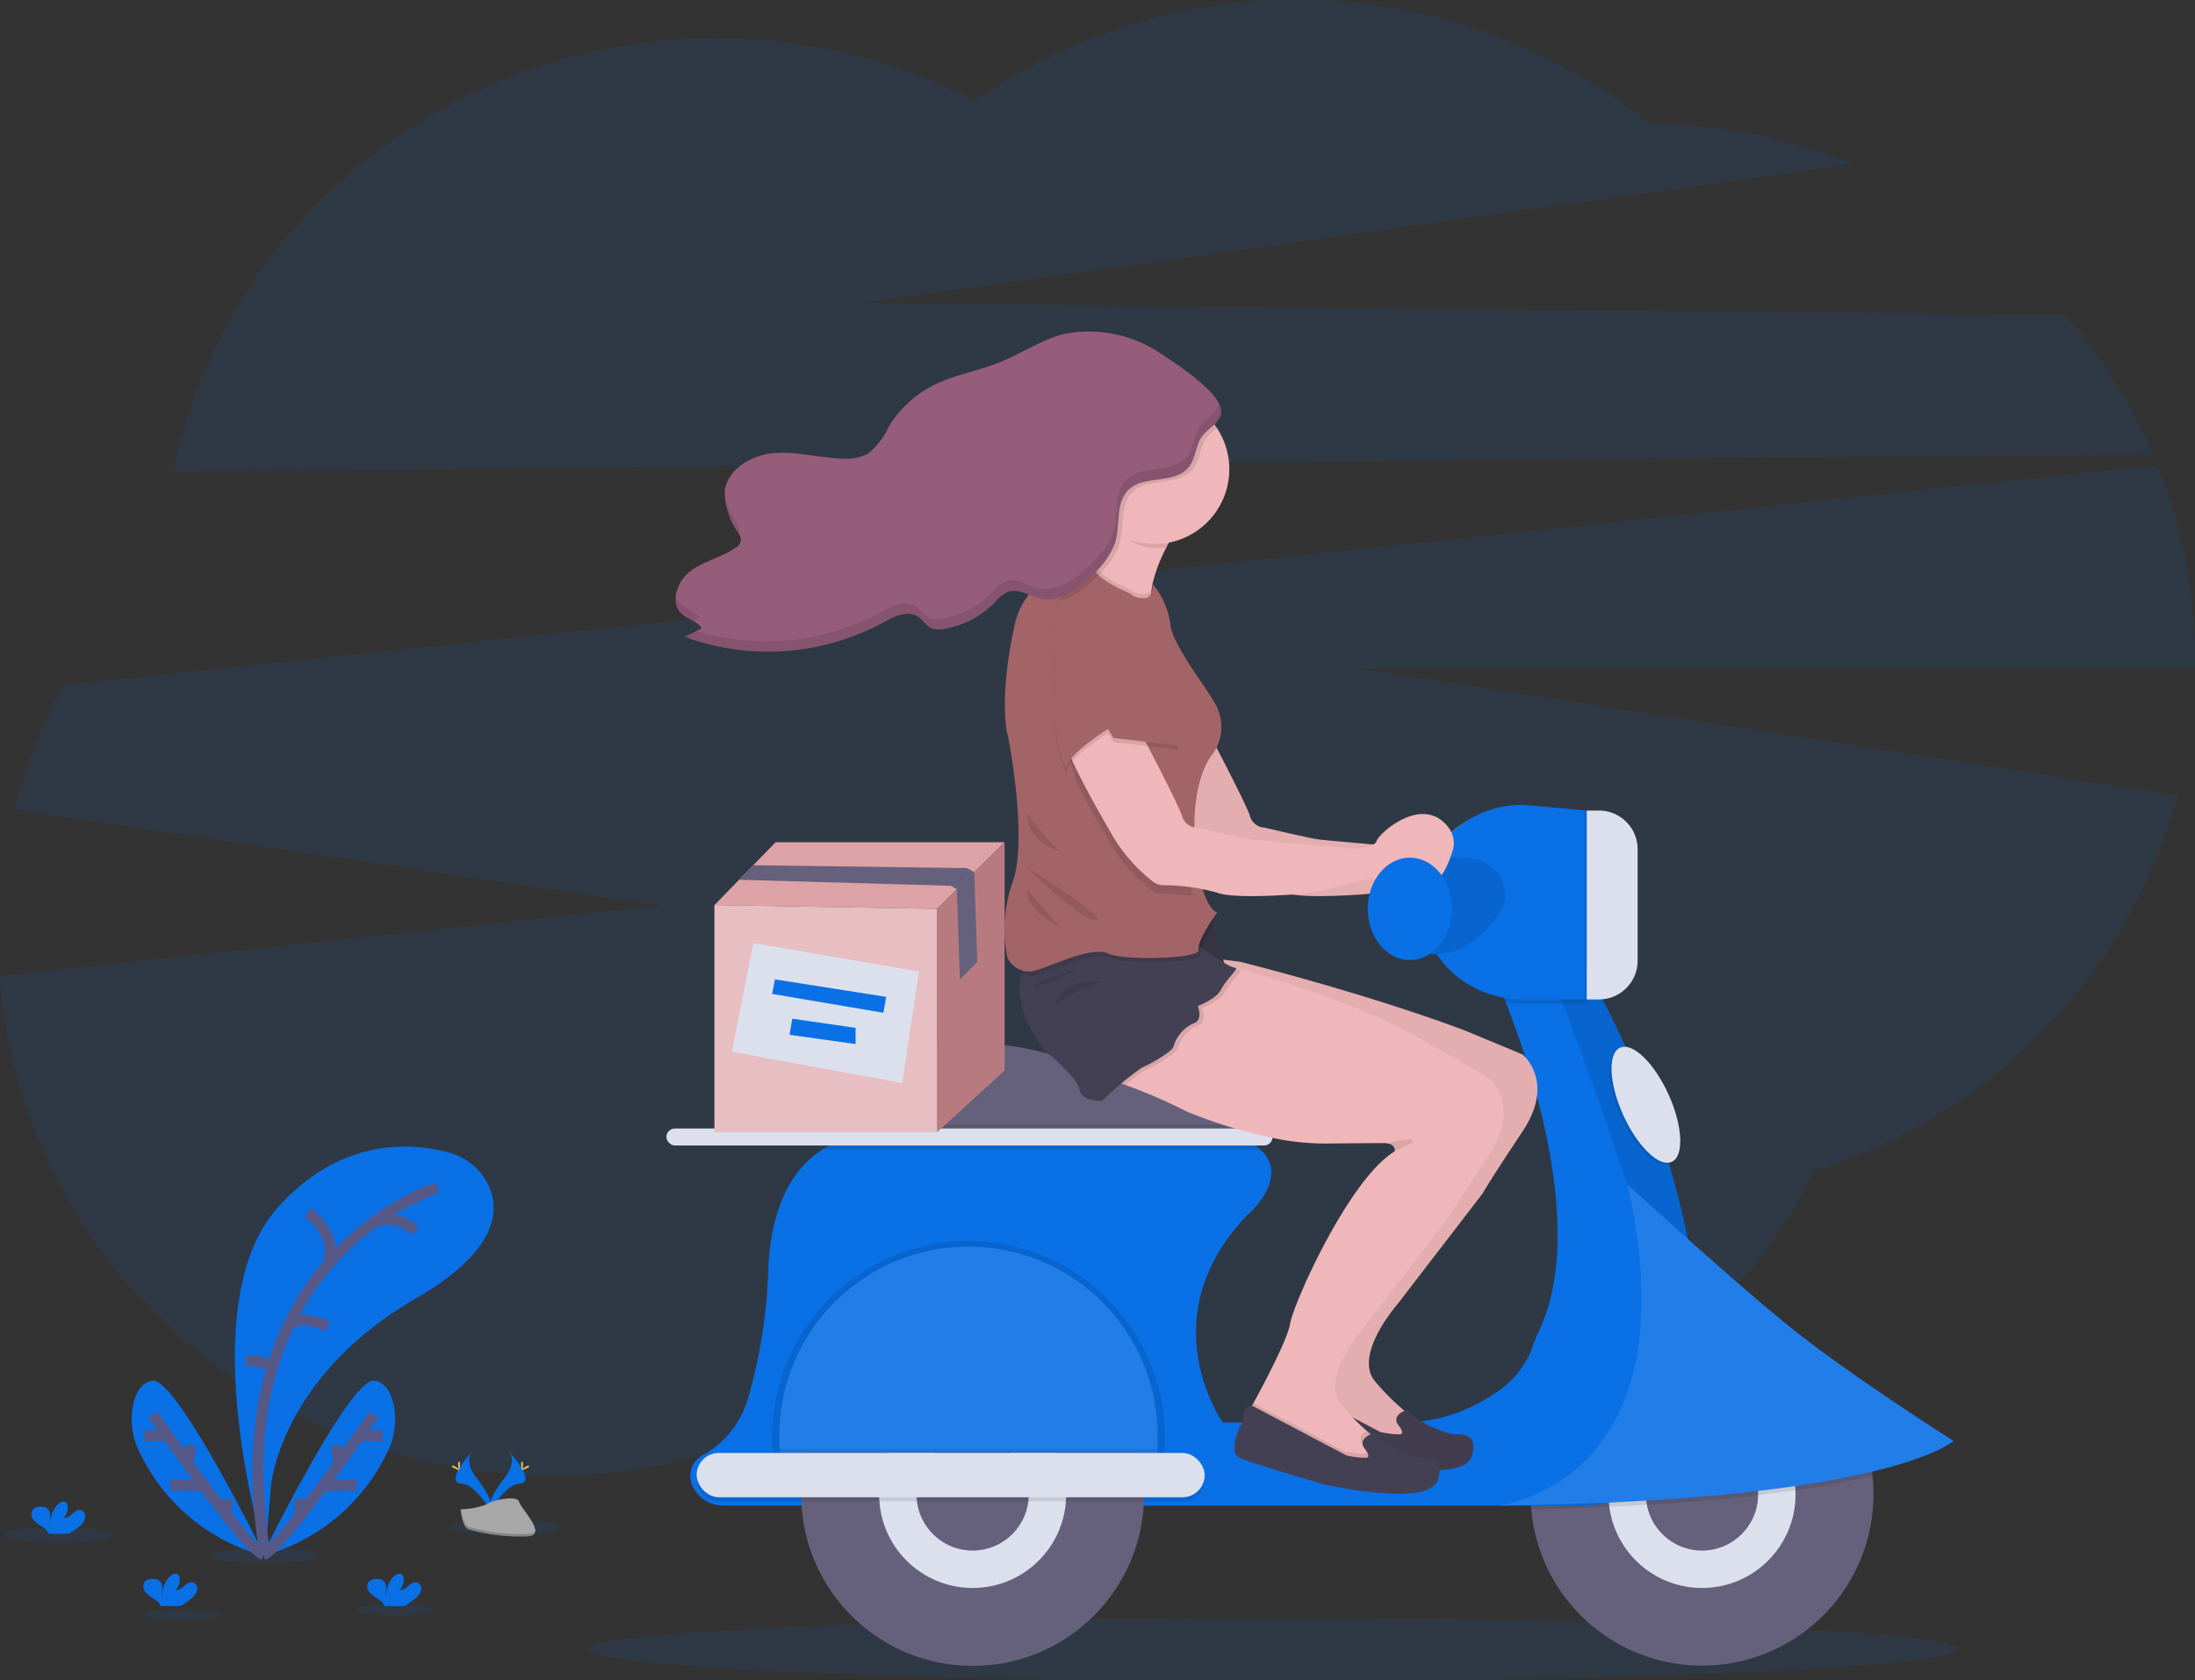 <svg xmlns="http://www.w3.org/2000/svg" width="200" height="153.159" viewBox="0 0 200 153.159"><rect x="0" y="0" width="200" height="153.159" fill="#333333" stroke="none"/><defs><style>.a,.b{fill:#0970e6;}.a,.d,.m,.q{opacity:0.1;}.c,.j{fill:none;}.c{stroke:#565987;stroke-miterlimit:10;}.e{fill:#ffd037;}.f{fill:#a8a8a8;}.g{opacity:0.2;}.h{fill:#efb7b9;}.i{opacity:0.05;}.k{fill:#65617d;}.l{fill:#dce0ed;}.m,.t{fill:#fff;}.n{fill:#444053;}.o{fill:#a36468;}.p{fill:#965d7b;}.r{fill:#dda2a6;}.s{fill:#b77b7f;}.t{opacity:0.3;}</style></defs><g transform="translate(0 -0.006)"><path class="a" d="M335.817,86.936A48.708,48.708,0,0,0,327.886,74.3L217.82,73.21l90.62-12.728a51.479,51.479,0,0,0-18.387-3.647,51.534,51.534,0,0,0-61.559-2.083,51.312,51.312,0,0,0-23.56-5.68c-24.456,0-44.833,16.939-49.4,39.4Z" transform="translate(-139.688 -45.55)"/><path class="a" d="M271.86,287.469a47.584,47.584,0,0,0-3.429-17.779L77.675,289.713A47.9,47.9,0,0,0,73.212,301l59.075,8.8L71.86,316.225c1.818,25.427,23.615,45.5,50.242,45.5a50.979,50.979,0,0,0,34.608-13.385A51.181,51.181,0,0,0,237.14,334a49.658,49.658,0,0,0,33.111-34.222l-74.7-11.586h76.306C271.856,287.954,271.86,287.712,271.86,287.469Z" transform="translate(-71.86 -227.246)"/><ellipse class="a" cx="4.889" cy="0.672" rx="4.889" ry="0.672" transform="translate(0.434 139.22)"/><ellipse class="a" cx="4.889" cy="0.672" rx="4.889" ry="0.672" transform="translate(19.162 141.119)"/><ellipse class="a" cx="4.889" cy="0.672" rx="4.889" ry="0.672" transform="translate(41.222 138.548)"/><ellipse class="a" cx="3.476" cy="0.477" rx="3.476" ry="0.477" transform="translate(13.078 146.722)"/><ellipse class="a" cx="3.476" cy="0.477" rx="3.476" ry="0.477" transform="translate(32.518 146.244)"/><path class="b" d="M187.65,634.632s-6.858-22.479,1.072-31.482c5.934-6.737,12.667-5.93,15.683-5.1a5.574,5.574,0,0,1,3.6,2.99c1.055,2.272.863,5.966-6.58,10.276-12.463,7.216-13.237,17.113-13.237,17.113Z" transform="translate(-163.494 -492.992)"/><path class="c" d="M212.285,617.23s-20.214,6.32-15.681,33.391" transform="translate(-172.447 -508.981)"/><path class="c" d="M219.91,629.2s2.783,1.875,1.893,4.694" transform="translate(-191.878 -518.685)"/><path class="c" d="M255.4,633.447a3.513,3.513,0,0,0-3.772-.776" transform="translate(-217.592 -521.266)"/><path class="c" d="M213.25,681.544s-2.988-1.515-3.76.379" transform="translate(-183.431 -560.653)"/><path class="c" d="M190.3,700.633s2.244-.178,2.285.9" transform="translate(-167.874 -576.583)"/><path class="b" d="M198,726.086s8.032-16.339,10.238-15.981c1.047.17,1.53,1.2,1.75,2.236a6.589,6.589,0,0,1-.437,3.988A17.638,17.638,0,0,1,198,726.086Z" transform="translate(-174.116 -584.266)"/><path class="c" d="M208.658,726.51s-8.43,12.224-10.058,12.76" transform="translate(-174.603 -597.57)"/><line class="c" x1="1.967" transform="translate(32.864 130.847)"/><line class="c" x1="3.083" y2="0.133" transform="translate(29.392 135.319)"/><line class="c" x2="0.335" y2="1.606" transform="translate(30.598 131.743)"/><line class="c" x2="0.061" y2="1.46" transform="translate(27.319 136.632)"/><path class="b" d="M147.351,726.086s-8.032-16.339-10.238-15.981c-1.047.17-1.53,1.2-1.75,2.236a6.576,6.576,0,0,0,.439,3.976A17.6,17.6,0,0,0,147.351,726.086Z" transform="translate(-123.235 -584.266)"/><path class="c" d="M145.48,726.51s8.43,12.224,10.058,12.76" transform="translate(-131.541 -597.57)"/><line class="c" x2="1.967" transform="translate(13.165 130.847)"/><line class="c" x2="3.084" y2="0.133" transform="translate(15.521 135.319)"/><line class="c" x1="0.335" y2="1.606" transform="translate(17.064 131.743)"/><line class="c" x1="0.061" y2="1.46" transform="translate(20.618 136.632)"/><path class="b" d="M253.029,805.224a1.394,1.394,0,0,0,.458-.689.613.613,0,0,0-.32-.7c-.293-.114-.608.091-.844.3a1.134,1.134,0,0,1-.822.4,1.252,1.252,0,0,0,.379-1.17.489.489,0,0,0-.106-.239c-.163-.174-.458-.1-.653.038a2.431,2.431,0,0,0-.8,2.037,3.878,3.878,0,0,1-.011-.839.857.857,0,0,0-.316-.742.924.924,0,0,0-.479-.114,1.033,1.033,0,0,0-.78.221.775.775,0,0,0,.03.958,3.053,3.053,0,0,0,.807.646,1.8,1.8,0,0,1,.568.549.567.567,0,0,1,.042.1h1.748a4.846,4.846,0,0,0,1.1-.746Z" transform="translate(-215.122 -659.589)"/><path class="b" d="M91.393,770.471a1.39,1.39,0,0,0,.458-.689.617.617,0,0,0-.32-.7c-.293-.112-.606.093-.844.3a1.132,1.132,0,0,1-.822.4,1.246,1.246,0,0,0,.379-1.17.494.494,0,0,0-.108-.237c-.163-.174-.458-.1-.653.038a2.431,2.431,0,0,0-.8,2.037,3.9,3.9,0,0,1-.011-.841.852.852,0,0,0-.314-.74.931.931,0,0,0-.481-.114.99.99,0,0,0-.78.221.761.761,0,0,0,.03.947,3,3,0,0,0,.808.648,1.774,1.774,0,0,1,.568.549.673.673,0,0,1,.044.1H90.3a4.877,4.877,0,0,0,1.1-.737Z" transform="translate(-84.09 -631.416)"/><path class="b" d="M145.269,805.224a1.393,1.393,0,0,0,.458-.689.613.613,0,0,0-.32-.7c-.293-.114-.608.091-.844.3a1.134,1.134,0,0,1-.822.4,1.252,1.252,0,0,0,.379-1.17.489.489,0,0,0-.106-.239c-.163-.174-.458-.1-.653.038a2.431,2.431,0,0,0-.8,2.037,3.878,3.878,0,0,1-.011-.839.855.855,0,0,0-.314-.742.936.936,0,0,0-.481-.114,1.035,1.035,0,0,0-.78.222.775.775,0,0,0,.03.958,3.052,3.052,0,0,0,.807.646,1.8,1.8,0,0,1,.568.549.569.569,0,0,1,.042.1h1.748A4.843,4.843,0,0,0,145.269,805.224Z" transform="translate(-127.766 -659.589)"/><path class="b" d="M309.354,744.43s.655.858-.3,2.151-1.746,2.386-1.428,3.192c0,0,1.445-2.4,2.621-2.437S310.647,745.875,309.354,744.43Z" transform="translate(-262.925 -612.097)"/><path class="d" d="M309.515,744.43a1.087,1.087,0,0,1,.134.269c1.147,1.348,1.757,2.605.655,2.638-1.028.03-2.259,1.867-2.554,2.331.009.036.021.07.034.106,0,0,1.445-2.4,2.621-2.437S310.808,745.875,309.515,744.43Z" transform="translate(-263.086 -612.097)"/><path class="e" d="M322.851,749.376c0,.3-.034.545-.076.545s-.076-.244-.076-.545.044-.159.085-.159S322.851,749.075,322.851,749.376Z" transform="translate(-275.205 -615.95)"/><path class="e" d="M323.5,751.2c-.265.144-.5.231-.515.189s.178-.189.443-.328.159-.04.18,0S323.765,751.059,323.5,751.2Z" transform="translate(-275.435 -617.417)"/><path class="b" d="M292.5,744.43s-.655.858.3,2.151,1.748,2.386,1.428,3.192c0,0-1.445-2.4-2.621-2.437S291.219,745.875,292.5,744.43Z" transform="translate(-249.537 -612.097)"/><path class="d" d="M292.5,744.43a1.051,1.051,0,0,0-.133.269c-1.147,1.348-1.759,2.605-.657,2.638,1.028.03,2.261,1.867,2.556,2.331-.011.036-.023.07-.036.106,0,0-1.445-2.4-2.621-2.437S291.219,745.875,292.5,744.43Z" transform="translate(-249.537 -612.097)"/><path class="e" d="M292.36,749.376c0,.3.034.545.076.545s.076-.244.076-.545-.042-.159-.083-.159S292.36,749.075,292.36,749.376Z" transform="translate(-250.61 -615.95)"/><path class="e" d="M289.435,751.2c.265.144.5.231.517.189s-.18-.189-.443-.328-.161-.04-.189,0S289.171,751.059,289.435,751.2Z" transform="translate(-248.103 -617.417)"/><path class="f" d="M293.46,767.812a6.689,6.689,0,0,0,2.384-.449c.551-.394,2.817-.863,2.956-.233s2.751,3.136.684,3.153a17.519,17.519,0,0,1-5.355-.657C293.577,769.291,293.46,767.812,293.46,767.812Z" transform="translate(-251.501 -630.249)"/><path class="g" d="M299.521,774.293a17.532,17.532,0,0,1-5.357-.657c-.42-.256-.587-1.172-.642-1.6h-.062s.117,1.479.668,1.814a17.519,17.519,0,0,0,5.355.657c.6,0,.8-.218.791-.532C300.189,774.172,299.964,774.289,299.521,774.293Z" transform="translate(-251.501 -634.479)"/><ellipse class="a" cx="62.374" cy="2.829" rx="62.374" ry="2.829" transform="translate(53.579 147.507)"/><path class="h" d="M621.468,389.6s3.976,7.523,4.285,8.6a1.45,1.45,0,0,0,1.341,1.072s3.961.947,4.908,1.074,9.153.82,9.153.82,2.083.064,2.335-.693c.231-.693,4.255-4.334,6.583-1.157a2.316,2.316,0,0,1,.337,2.068c-.428,1.363-1.306,3.527-2.249,2.181-1.325-1.893-2.867-1.361-2.867-.352s-2.121.634-2.814.776c-.379.078-1.681.424-2.808.727a20.45,20.45,0,0,1-4,.665c-2.236.146-5.533.267-6.7-.174a18.19,18.19,0,0,0-4.923-.687,1.619,1.619,0,0,1-.96-.345,14.975,14.975,0,0,1-3.645-4.145c-1.642-2.84-5.018-8.721-4.79-10.425S621.468,389.6,621.468,389.6Z" transform="translate(-511.87 -323.835)"/><path class="i" d="M621.468,389.6s3.976,7.523,4.285,8.6a1.45,1.45,0,0,0,1.341,1.072s3.961.947,4.908,1.074,9.153.82,9.153.82,2.083.064,2.335-.693c.231-.693,4.255-4.334,6.583-1.157a2.316,2.316,0,0,1,.337,2.068c-.428,1.363-1.306,3.527-2.249,2.181-1.325-1.893-2.867-1.361-2.867-.352s-2.121.634-2.814.776c-.379.078-1.681.424-2.808.727a20.45,20.45,0,0,1-4,.665c-2.236.146-5.533.267-6.7-.174a18.19,18.19,0,0,0-4.923-.687,1.619,1.619,0,0,1-.96-.345,14.975,14.975,0,0,1-3.645-4.145c-1.642-2.84-5.018-8.721-4.79-10.425S621.468,389.6,621.468,389.6Z" transform="translate(-511.87 -323.835)"/><path class="j" d="M832.276,547.082c-1.8,1.958-3.126,2.728-3.064.663.189-6.248-10.793-34.5-10.793-34.5l3.247-.246A84.118,84.118,0,0,1,832.276,547.082Z" transform="translate(-677.064 -424.486)"/><path class="k" d="M839.652,698.064a15.621,15.621,0,0,1-31.183,1.325c-.023-.254-.04-.507-.047-.757v-.013q-.011-.282-.011-.568a15.621,15.621,0,0,1,31.242,0Z" transform="translate(-668.949 -561.836)"/><circle class="l" cx="8.52" cy="8.52" r="8.52" transform="translate(146.561 127.698)"/><circle class="k" cx="5.112" cy="5.112" r="5.112" transform="translate(149.97 131.106)"/><path class="k" d="M513.205,559.163l-37.615.757v-5.544c.337-4.463,4.923-6.029,9.089-6.519a26.088,26.088,0,0,1,9.719.729,66.654,66.654,0,0,0,15.57,2.562,2.388,2.388,0,0,1,2.31,1.943c.119.634.237,1.325.346,2.007.083.534.163,1.06.235,1.551C513.067,558.061,513.205,559.163,513.205,559.163Z" transform="translate(-399.146 -452.609)"/><path class="b" d="M485.139,561.7H407a3.077,3.077,0,0,1-2.85-1.842,2.137,2.137,0,0,1,1.113-2.831,8.852,8.852,0,0,0,3.847-4.707,46.856,46.856,0,0,0,1.967-12.33c.329-6.224,2.583-9.3,5.018-10.793h0a9.935,9.935,0,0,1,6.593-1.2l31.683.254a6.09,6.09,0,0,1,1.547,1.009c2.823,2.628-1.293,6.059-1.293,6.059-8.837,9.34-2.147,18.807-2.147,18.807h16.212a14.919,14.919,0,0,0,8.492-2.6,8.555,8.555,0,0,0,3.367-3.865c.25-.678.5-1.354.807-2.009,4.253-9.223-.877-24.227-3.09-29.837-.549-1.4-.918-2.21-.918-2.21l5.084-.379,3.219-.244h.032a84.183,84.183,0,0,1,10.6,34.082c.083.877.151,1.727.206,2.543A11.361,11.361,0,0,1,485.139,561.7Z" transform="translate(-341.071 -424.47)"/><path class="d" d="M512.86,588.361H475.59V586.81h37.036C512.709,587.334,512.788,587.861,512.86,588.361Z" transform="translate(-399.146 -484.321)"/><path class="d" d="M507.923,593.026H468.4a.758.758,0,0,1-.3-.061,9.935,9.935,0,0,1,6.593-1.2l31.683.254A6.089,6.089,0,0,1,507.923,593.026Z" transform="translate(-393.074 -488.229)"/><rect class="l" width="55.232" height="1.551" rx="0.775" transform="translate(60.721 102.858)"/><path class="d" d="M832.276,547.082c-1.8,1.958-3.126,2.728-3.064.663.189-6.248-10.793-34.5-10.793-34.5l3.247-.246A84.118,84.118,0,0,1,832.276,547.082Z" transform="translate(-677.064 -424.486)"/><path class="d" d="M839.614,696.423c-1.865.447-4.166.9-7.006,1.325q-1.585.233-3.408.447c-2.9.345-6.26.646-10.137.877q-1.647.1-3.421.18-3.323.151-7.114.231l-.047-.757v-.013c3.531-1.426,9.089-5.23,9.982-15.138a15.628,15.628,0,0,1,21.153,12.864Z" transform="translate(-669.006 -561.916)"/><path class="b" d="M792.92,644.977s17.931-1.946,11.754-29.267c0,0,8.859,8.123,14.371,12.637s15.337,10.738,15.337,10.738S828.517,644.566,792.92,644.977Z" transform="translate(-656.392 -507.749)"/><path class="m" d="M792.92,644.977s17.931-1.946,11.754-29.267c0,0,8.859,8.123,14.371,12.637s15.337,10.738,15.337,10.738S828.517,644.566,792.92,644.977Z" transform="translate(-656.392 -507.749)"/><circle class="k" cx="15.621" cy="15.621" r="15.621" transform="translate(73.003 120.598)"/><circle class="l" cx="8.52" cy="8.52" r="8.52" transform="translate(80.104 127.698)"/><circle class="k" cx="5.112" cy="5.112" r="5.112" transform="translate(83.512 131.106)"/><path class="d" d="M479.206,661.974a17.9,17.9,0,1,0-35.786,0q0,.64.044,1.267h35.7Q479.206,662.614,479.206,661.974Z" transform="translate(-373.067 -530.447)"/><path class="b" d="M481.381,663.208a17.234,17.234,0,1,0-34.461,0c0,.411.015.816.042,1.219h34.377C481.365,664.024,481.381,663.619,481.381,663.208Z" transform="translate(-375.905 -531.996)"/><path class="m" d="M481.381,663.208c0,.282,0,.568-.021.841,0,.127-.013.252-.021.379H446.962c0-.127-.015-.252-.021-.379-.013-.278-.021-.568-.021-.841a17.234,17.234,0,1,1,34.461,0Z" transform="translate(-375.905 -531.996)"/><path class="d" d="M481.449,743c0,.127-.013.252-.021.379H447.051c0-.127-.015-.252-.021-.379Z" transform="translate(-375.994 -610.937)"/><rect class="d" width="46.291" height="4.039" rx="2.019" transform="translate(63.477 132.811)"/><rect class="l" width="46.291" height="4.039" rx="2.019" transform="translate(63.477 132.432)"/><ellipse class="d" cx="2.268" cy="5.711" rx="2.268" ry="5.711" transform="translate(145.359 96.619) rotate(-24.33)"/><ellipse class="l" cx="2.268" cy="5.711" rx="2.268" ry="5.711" transform="translate(145.548 96.429) rotate(-24.33)"/><path class="d" d="M799.889,513v2.967h-5.775a9.949,9.949,0,0,1-1.606-.129c-.549-1.4-.918-2.21-.918-2.21l5.084-.379Z" transform="translate(-655.314 -424.486)"/><path class="b" d="M771.378,450.688H765.6c-5.073,0-9.183-3.787-9.183-8.477v-.786c0-4.681,4.111-8.475,9.183-8.475l5.775.524Z" transform="translate(-626.803 -359.593)"/><path class="b" d="M758.621,458.639s3.456,1.846,1.467,4.97c0,0-2.439,4-6.273,3.62l-1.4-8.591S757.012,458.213,758.621,458.639Z" transform="translate(-623.56 -380.265)"/><path class="d" d="M757.31,458.462a3.673,3.673,0,0,1,2.81,1.481,3.026,3.026,0,0,1-.011,3.656s-2.439,4-6.273,3.62l-1.4-8.591A40.739,40.739,0,0,1,757.31,458.462Z" transform="translate(-623.576 -380.255)"/><path class="d" d="M762.56,390.17h1.113A3.526,3.526,0,0,1,767.2,393.7V403.86a3.526,3.526,0,0,1-3.526,3.526H762.56Z" transform="translate(-618.174 -316.289)"/><path class="l" d="M763.56,390.17h1.113A3.526,3.526,0,0,1,768.2,393.7V403.86a3.526,3.526,0,0,1-3.526,3.526H763.56Z" transform="translate(-618.985 -316.289)"/><path class="h" d="M618.88,515.5s.892.326,2.083.78a47.151,47.151,0,0,1,5.491,2.376,41.8,41.8,0,0,0,6.977,2.215,22.719,22.719,0,0,0,5.881.725c2.015-.019,4.455-.038,5.129-.038a2.12,2.12,0,0,1,.352.026c.708.117.68.593.663.706v.025c-4.166,2.524-9.215,13.822-9.53,15.716-.237,1.42-2.318,5.357-3.344,7.239-.345.63-.568,1.03-.568,1.03l1.263,1.45,3.66,1.642,3.471,1.515a24.453,24.453,0,0,0,3.724,0c.062-.189.062-2.145.062-2.145a10.343,10.343,0,0,1-1.265-.962,20.921,20.921,0,0,1-2.333-2.384c-2.018-2.4,2.02-7.006,2.02-7.006l7.763-10.1s.631-1.136,3.66-5.68,0-7.006,0-7.006l-5.332-2.213c-9.248-3.461-20.4-6.235-20.4-6.235l-.159-.021-2.365-.3Z" transform="translate(-515.305 -419.509)"/><path class="n" d="M694,714.876s.663.782.167.852a8.247,8.247,0,0,1-1.8-.212l-8.261-4.355s-.9-.64-1.111.615-.356,1.136-.356,1.136-1.089,2.342,0,2.827,7.629,2.4,7.629,2.4,9.492,2.155,10.391-.331-1.609-2.058-1.609-2.058-3.124-.757-4.19-2.272C694.851,713.481,693.314,713.907,694,714.876Z" transform="translate(-566.599 -584.995)"/><path class="i" d="M654.034,515.625l-5.332-2.213c-9.248-3.461-20.4-6.235-20.4-6.235l-.159-.021-2.365-.3-6.9,8.638s.892.326,2.083.78a47.152,47.152,0,0,1,5.491,2.376,41.806,41.806,0,0,0,6.977,2.215,22.722,22.722,0,0,0,5.881.725c2.015-.019,4.455-.038,5.129-.038a2.12,2.12,0,0,1,.352.027c.708.117.68.593.663.706v.025c-4.166,2.524-9.215,13.822-9.53,15.716-.237,1.42-2.318,5.357-3.344,7.239l-.138.254c-.275-.045-.617.053-.738.769-.214,1.253-.356,1.136-.356,1.136s-1.089,2.342,0,2.827,7.623,2.4,7.623,2.4,9.492,2.155,10.391-.331-1.609-2.058-1.609-2.058-3.124-.757-4.19-2.272a2.1,2.1,0,0,0-.276.1c-.112-.091-.231-.189-.358-.3a20.927,20.927,0,0,1-2.333-2.384c-2.018-2.4,2.02-7.006,2.02-7.006l7.763-10.1s.63-1.136,3.66-5.68S654.034,515.625,654.034,515.625Z" transform="translate(-515.305 -419.509)"/><path class="h" d="M585.3,286.032l.288.364.161.2,1,1.263s2.4.769,4.495,1.267c2.187.517,4.052.742,2.569-.494-.92-.767-.981-2.051-.646-3.427a14.181,14.181,0,0,1,1.2-3.048q.112-.216.221-.42a25.266,25.266,0,0,1,1.56-2.52,44.8,44.8,0,0,0-4.183-2.569c-1.734-.9-3.158-1.289-2.255.487a4.156,4.156,0,0,1-.151,3.634c-.042.1-.087.189-.134.29a13.024,13.024,0,0,1-1.787,2.63A20.754,20.754,0,0,1,585.3,286.032Z" transform="translate(-488.083 -232.27)"/><path class="n" d="M568.941,436.24l1.284,1.172,1.24,4.771H569.4l-2.285-2.973Z" transform="translate(-459.731 -353.636)"/><path class="d" d="M567.11,439.211l1.382,1.8.9,1.176h2.07l-.212-.816-.9-3.476-.125-.479-1.284-1.172-1.753,2.844Z" transform="translate(-459.731 -353.636)"/><path class="d" d="M567.11,439.211l1.382,1.8.9,1.176h2.07l-.212-.816-.9-3.476-.125-.479-1.284-1.172-1.753,2.844Z" transform="translate(-459.731 -353.636)"/><path class="h" d="M602.64,520.015s.892.326,2.083.78a47.157,47.157,0,0,1,5.491,2.376,41.806,41.806,0,0,0,6.977,2.215,22.72,22.72,0,0,0,5.881.727c2.015-.019,4.455-.038,5.129-.038a2.12,2.12,0,0,1,.352.027c.708.117.68.593.663.706v.025c-4.166,2.524-9.215,13.822-9.53,15.716-.237,1.42-2.318,5.357-3.344,7.239-.345.63-.568,1.03-.568,1.03l1.263,1.45,3.658,1.64,3.471,1.515a24.453,24.453,0,0,0,3.724,0c.063-.189.063-2.145.063-2.145a10.338,10.338,0,0,1-1.265-.962,20.921,20.921,0,0,1-2.333-2.384c-2.018-2.4,2.02-7.006,2.02-7.006l7.763-10.1s.63-1.136,3.66-5.68,0-7.006,0-7.006l-4.859-2.778c-7.574-4.607-18.241-7.258-18.241-7.258l-.159-.021-2.365-.3Z" transform="translate(-502.14 -421.884)"/><path class="d" d="M672,722.034l1.263,1.45,3.66,1.642,3.471,1.515a24.453,24.453,0,0,0,3.724,0c.062-.189.062-2.145.062-2.145a10.348,10.348,0,0,1-1.265-.962c-.392.21-.837.6-.407,1.214,0,0,.663.78.167.852a8.127,8.127,0,0,1-1.8-.212l-8.261-4.355-.047-.032Z" transform="translate(-558.367 -593.103)"/><path class="n" d="M677.759,726.182s.663.78.165.852a8.086,8.086,0,0,1-1.8-.214l-8.259-4.355s-.9-.638-1.113.615-.354,1.136-.354,1.136-1.089,2.344,0,2.829,7.621,2.4,7.621,2.4,9.49,2.153,10.389-.331-1.609-2.06-1.609-2.06-3.124-.757-4.188-2.272C678.617,724.784,677.072,725.21,677.759,726.182Z" transform="translate(-553.434 -594.159)"/><path class="d" d="M605.3,280.277c1.094.757,2.764,1.956,4.19,1.956a6.985,6.985,0,0,0,1.1-.087,25.592,25.592,0,0,1,1.782-2.94s-8.331-5.807-6.438-2.083C606.557,278.361,605.942,278.969,605.3,280.277Z" transform="translate(-504.296 -232.26)"/><path class="h" d="M591.43,242.252a6.8,6.8,0,0,0,3.107,5.718,6.259,6.259,0,0,0,.667.379,6.816,6.816,0,1,0-3.774-6.1Z" transform="translate(-493.053 -199.475)"/><path class="d" d="M602.64,520.015s.892.326,2.083.78a10.043,10.043,0,0,1,1.835-1.411c.695-.254,2.967-1.579,2.9-1.958a3.32,3.32,0,0,1,1.829-2.083c.882-.254.379-1.577.379-1.577s1.7-.63,2.128-1.515,1.723-2.02,1.28-1.956a1.375,1.375,0,0,1-.538-.21l-2.365-.3Z" transform="translate(-502.14 -421.884)"/><path class="n" d="M564.917,505.247s2.9,2.4,3.039,3.471,2.073,1.011,2.073,1.011a28.752,28.752,0,0,1,3.6-3.029c.693-.252,2.967-1.579,2.9-1.958a3.32,3.32,0,0,1,1.829-2.083c.882-.254.379-1.577.379-1.577s1.7-.631,2.128-1.515,1.723-2.02,1.28-1.956a3.208,3.208,0,0,1-1.032-.49c-.623-.379-1.413-.892-2.056-1.325-.682-.462-1.2-.829-1.2-.829s-.3-.053-.807-.127c-2.747-.4-11.7-1.413-13.773,1.893a5.011,5.011,0,0,0-.615,1.414C561.732,501.668,564.917,505.247,564.917,505.247Z" transform="translate(-469.594 -409.388)"/><path class="d" d="M573.248,511.37s-2.965,1.674-4.071,1.674S573.248,511.37,573.248,511.37Z" transform="translate(-474.887 -423.165)"/><path class="d" d="M582.858,517.963s-4.416,1.484-4.416,2.651S578.03,517.49,582.858,517.963Z" transform="translate(-482.517 -428.48)"/><path class="d" d="M657.362,482.81l-.062.085A.189.189,0,0,0,657.362,482.81Z" transform="translate(-546.451 -400.013)"/><path class="d" d="M585.3,319.416l.288.364.161.2,1,1.263s2.4.769,4.495,1.267c2.187.517,4.052.742,2.569-.494-.92-.767-.981-2.051-.646-3.427l-.066-.085s.066,1.276-.689,1.3c-1.019.032-1.032-.311-1.971-.706a6.337,6.337,0,0,1-2.8-2.03A20.758,20.758,0,0,1,585.3,319.416Z" transform="translate(-488.083 -265.655)"/><path class="d" d="M563.39,487.938a2.187,2.187,0,0,0,1.625.038c1.956-.632,5.05-2.155,6.5-1.488,1.163.534,5.845.519,7.574.07.43-.112.676-.25.638-.413a1.136,1.136,0,0,1,.066-.555,10.232,10.232,0,0,1,1.153-2.149l-.125-.479-1.284-1.172-1.753,2.84c-2.747-.4-11.7-1.412-13.773,1.893A5.014,5.014,0,0,0,563.39,487.938Z" transform="translate(-470.322 -399.186)"/><path class="o" d="M555.576,353.39a2.148,2.148,0,0,0,2.713,1.136c1.956-.631,5.05-2.155,6.5-1.488s8.4.477,8.206-.343,1.7-3.408,1.7-3.408-1.034-.189-1.674-3.565c-.095-.492-.18-1.053-.252-1.689a21.5,21.5,0,0,1-.11-3.927c.256-3.654,1.536-5.146,1.536-5.146a4.248,4.248,0,0,0,.252-4.8c-.793-1.456-4-5.491-4.039-7.29a7.326,7.326,0,0,0-1.6-3.529s.066,1.276-.689,1.3c-1.019.032-1.032-.311-1.971-.706-1.38-.583-2.8-1.611-2.891-2.3a6.939,6.939,0,0,0-7.049,5.58c-1.263,5.87-.82,9.089-.631,9.783s1.829,9.657.5,13.443A13.048,13.048,0,0,0,555.576,353.39Z" transform="translate(-463.786 -266.115)"/><path class="d" d="M590.827,414.442a14.848,14.848,0,0,0,4.1,4.482,28.418,28.418,0,0,1,3.314.222c-.095-.492-.189-1.053-.252-1.689a21.5,21.5,0,0,1-.11-3.927,1.429,1.429,0,0,1-.742-.916c-.316-1.074-3.132-6.186-3.132-6.186s-6.587-1.7-6.816,0S589.186,411.6,590.827,414.442Z" transform="translate(-489.602 -337.479)"/><path class="h" d="M588.77,389.6s3.976,7.523,4.285,8.6a1.45,1.45,0,0,0,1.341,1.072s3.961.947,4.908,1.074,9.159.82,9.159.82,2.083.064,2.335-.693c.231-.693,4.255-4.334,6.583-1.157a2.316,2.316,0,0,1,.337,2.068c-.428,1.363-1.306,3.527-2.249,2.181-1.325-1.893-2.867-1.361-2.867-.352s-2.121.634-2.814.776c-.379.078-1.681.424-2.808.727a20.448,20.448,0,0,1-4.008.665c-2.236.146-5.533.267-6.7-.174a18.169,18.169,0,0,0-4.923-.687,1.619,1.619,0,0,1-.96-.345,14.974,14.974,0,0,1-3.643-4.145c-1.642-2.84-5.018-8.721-4.79-10.425S588.77,389.6,588.77,389.6Z" transform="translate(-485.361 -323.835)"/><path class="d" d="M585.078,333.822a50.962,50.962,0,0,1,3.117,6.059c.987,2.524,2.185,6.943,2.185,6.943l-5.934-.695-.5-.82s-4.237,2.651-3.732,3.787a9.924,9.924,0,0,1-1.009-4.923c.127-3.219-.456-8.964,0-10.351S583.682,332.748,585.078,333.822Z" transform="translate(-482.995 -278.483)"/><path class="o" d="M579.214,342.18a9.925,9.925,0,0,0,1.009,4.923c-.506-1.136,3.732-3.787,3.732-3.787l.5.82,5.932.695s-1.2-4.419-2.185-6.943a38.607,38.607,0,0,0-2.03-4.166c-.608-1.1-1.087-1.893-1.087-1.893a6.686,6.686,0,0,0-3.931-.913,5.087,5.087,0,0,0-.642.078,1.785,1.785,0,0,0-1.229.668.884.884,0,0,0-.076.167C578.752,333.216,579.335,338.961,579.214,342.18Z" transform="translate(-483.001 -276.868)"/><path class="d" d="M566,437s2.509,3.456,3.266,3.55C569.26,440.558,566.042,439.84,566,437Z" transform="translate(-472.438 -362.877)"/><path class="d" d="M566,463s4.734,4.781,6.248,4.828S566,463,566,463Z" transform="translate(-472.438 -383.954)"/><path class="d" d="M566,473.54s3.029,3.55,3.219,3.55S565.944,475.859,566,473.54Z" transform="translate(-472.435 -392.498)"/><path class="d" d="M580.33,254.2a4.2,4.2,0,0,0,1.39-.466c.163-.085.324-.18.481-.28a11.374,11.374,0,0,0,1.727-1.42,7.351,7.351,0,0,0,2.1-2.931,5.275,5.275,0,0,0,.178-.818c.216-1.456.034-3.064,1.075-4.054a2.476,2.476,0,0,1,.665-.449c1.477-.7,3.618-.248,4.72-1.515.7-.8.684-1.918,1.221-2.791a5.865,5.865,0,0,1,1.049-1.055,6.816,6.816,0,1,0-9.4,9.467c-.042.1-.087.189-.134.29a18.055,18.055,0,0,1-4.133,4.976l.288.364A1.854,1.854,0,0,0,580.33,254.2Z" transform="translate(-484.054 -199.402)"/><path class="p" d="M443.67,217.422c-1.282,1.469-3.976.613-5.387,1.96-1.238,1.18-.746,3.238-1.252,4.872a7.364,7.364,0,0,1-2.1,2.931c-1.269,1.235-2.891,2.488-4.626,2.134-1.028-.21-2.035-.979-3.03-.625a3.542,3.542,0,0,0-1.217.983,8.39,8.39,0,0,1-4.652,2.407,1.99,1.99,0,0,1-1.055-.049c-.53-.216-.816-.8-1.3-1.1-.947-.606-2.162.015-3.145.557a22.007,22.007,0,0,1-18.079,1.3l1.532-.757c-.326-.665-1.206-.81-1.767-1.3-1.155-1-.475-3,.746-3.923s2.8-1.238,4.067-2.1a1.055,1.055,0,0,0,.543-.714,1.136,1.136,0,0,0-.206-.632,6.6,6.6,0,0,1-1.269-3.819c.231-2.083,2.505-3.363,4.593-3.509s4.156.483,6.248.519a4.1,4.1,0,0,0,2.2-.453,6.657,6.657,0,0,0,1.914-2.488,10.162,10.162,0,0,1,4.071-3.753c1.893-.956,4.037-1.291,6.006-2.083,2.011-.807,3.84-2.083,5.944-2.6a11.679,11.679,0,0,1,8.964,1.945c1.271.824,5.328,3.467,5.3,5.158-.021,1-1.325,1.547-1.82,2.335C444.354,215.5,444.371,216.619,443.67,217.422Z" transform="translate(-335.437 -174.746)"/><g class="q" transform="translate(61.565 36.791)"><path d="M421.7,287.653a1.153,1.153,0,0,1,.206.632.64.64,0,0,1-.066.229,7.984,7.984,0,0,1-1.229-3.115A12.044,12.044,0,0,0,421.7,287.653Z" transform="translate(-416.142 -276.772)"/><path d="M397.417,333.954c.559.487,1.439.632,1.767,1.3l-.542.269a6.093,6.093,0,0,1-1.036-.619,1.782,1.782,0,0,1-.591-1.471A1.627,1.627,0,0,0,397.417,333.954Z" transform="translate(-397.01 -315.707)"/><path d="M419.289,258.833c.983-.542,2.2-1.163,3.145-.557.481.309.769.888,1.3,1.1a1.982,1.982,0,0,0,1.053.049,8.4,8.4,0,0,0,4.654-2.407,3.486,3.486,0,0,1,1.217-.983c.988-.354,2,.415,3.03.625,1.734.354,3.355-.9,4.626-2.134a7.346,7.346,0,0,0,2.1-2.931c.507-1.634.015-3.692,1.253-4.872,1.414-1.346,4.1-.49,5.387-1.96.7-.8.684-1.918,1.221-2.791.454-.737,1.632-1.259,1.8-2.147a1.648,1.648,0,0,1,.21.757c-.021,1-1.325,1.547-1.82,2.335-.538.873-.523,1.988-1.221,2.791-1.284,1.469-3.976.613-5.387,1.96-1.238,1.18-.746,3.238-1.253,4.872a7.359,7.359,0,0,1-2.1,2.931c-1.271,1.235-2.891,2.488-4.626,2.134-1.03-.21-2.037-.979-3.029-.625a3.507,3.507,0,0,0-1.217.983,8.4,8.4,0,0,1-4.654,2.407,1.982,1.982,0,0,1-1.053-.049c-.53-.216-.818-.8-1.3-1.1-.947-.606-2.162.015-3.145.557a22.007,22.007,0,0,1-18.079,1.3l1.058-.524A22.049,22.049,0,0,0,419.289,258.833Z" transform="translate(-400.569 -239.83)"/></g><path class="d" d="M740.163,594.949l1.592-.771v-.3a8.859,8.859,0,0,0-2.255.358C740.208,594.36,740.18,594.835,740.163,594.949Z" transform="translate(-613.087 -490.027)"/><ellipse class="b" cx="3.836" cy="4.667" rx="3.836" ry="4.667" transform="translate(124.624 78.175)"/><path class="r" d="M370.25,405.42l-6.167,6.082-20.273-.354,5.574-5.728Z" transform="translate(-278.712 -328.651)"/><path class="s" d="M457.047,426.225V405.42L450.88,411.5V431.86Z" transform="translate(-365.509 -328.651)"/><path class="r" d="M343.81,435.67v20.712h20.273V436.024Z" transform="translate(-278.712 -353.174)"/><path class="t" d="M343.81,435.67v20.712h20.273V436.024Z" transform="translate(-278.712 -353.174)"/><path class="l" d="M369.213,456.568l-15.077-2.588-1.965,9.9,15.522,2.852Z" transform="translate(-285.489 -368.017)"/><path class="b" d="M381.969,473.042l-10.136-1.592-.254,1.322,10.136,1.719Z" transform="translate(-301.224 -382.179)"/><path class="b" d="M385.959,491.207l-5.766-.837-.254,1.467,6.019.844Z" transform="translate(-308.001 -397.517)"/><path class="k" d="M462.319,428.021l-.275-8.191-1.585,1.564.276,8.21Z" transform="translate(-373.275 -340.333)"/><path class="k" d="M356.951,416.49l19.482.263.655.369-1.585,1.564-.547-.322-19.3-.547Z" transform="translate(-288.318 -337.625)"/></g></svg>